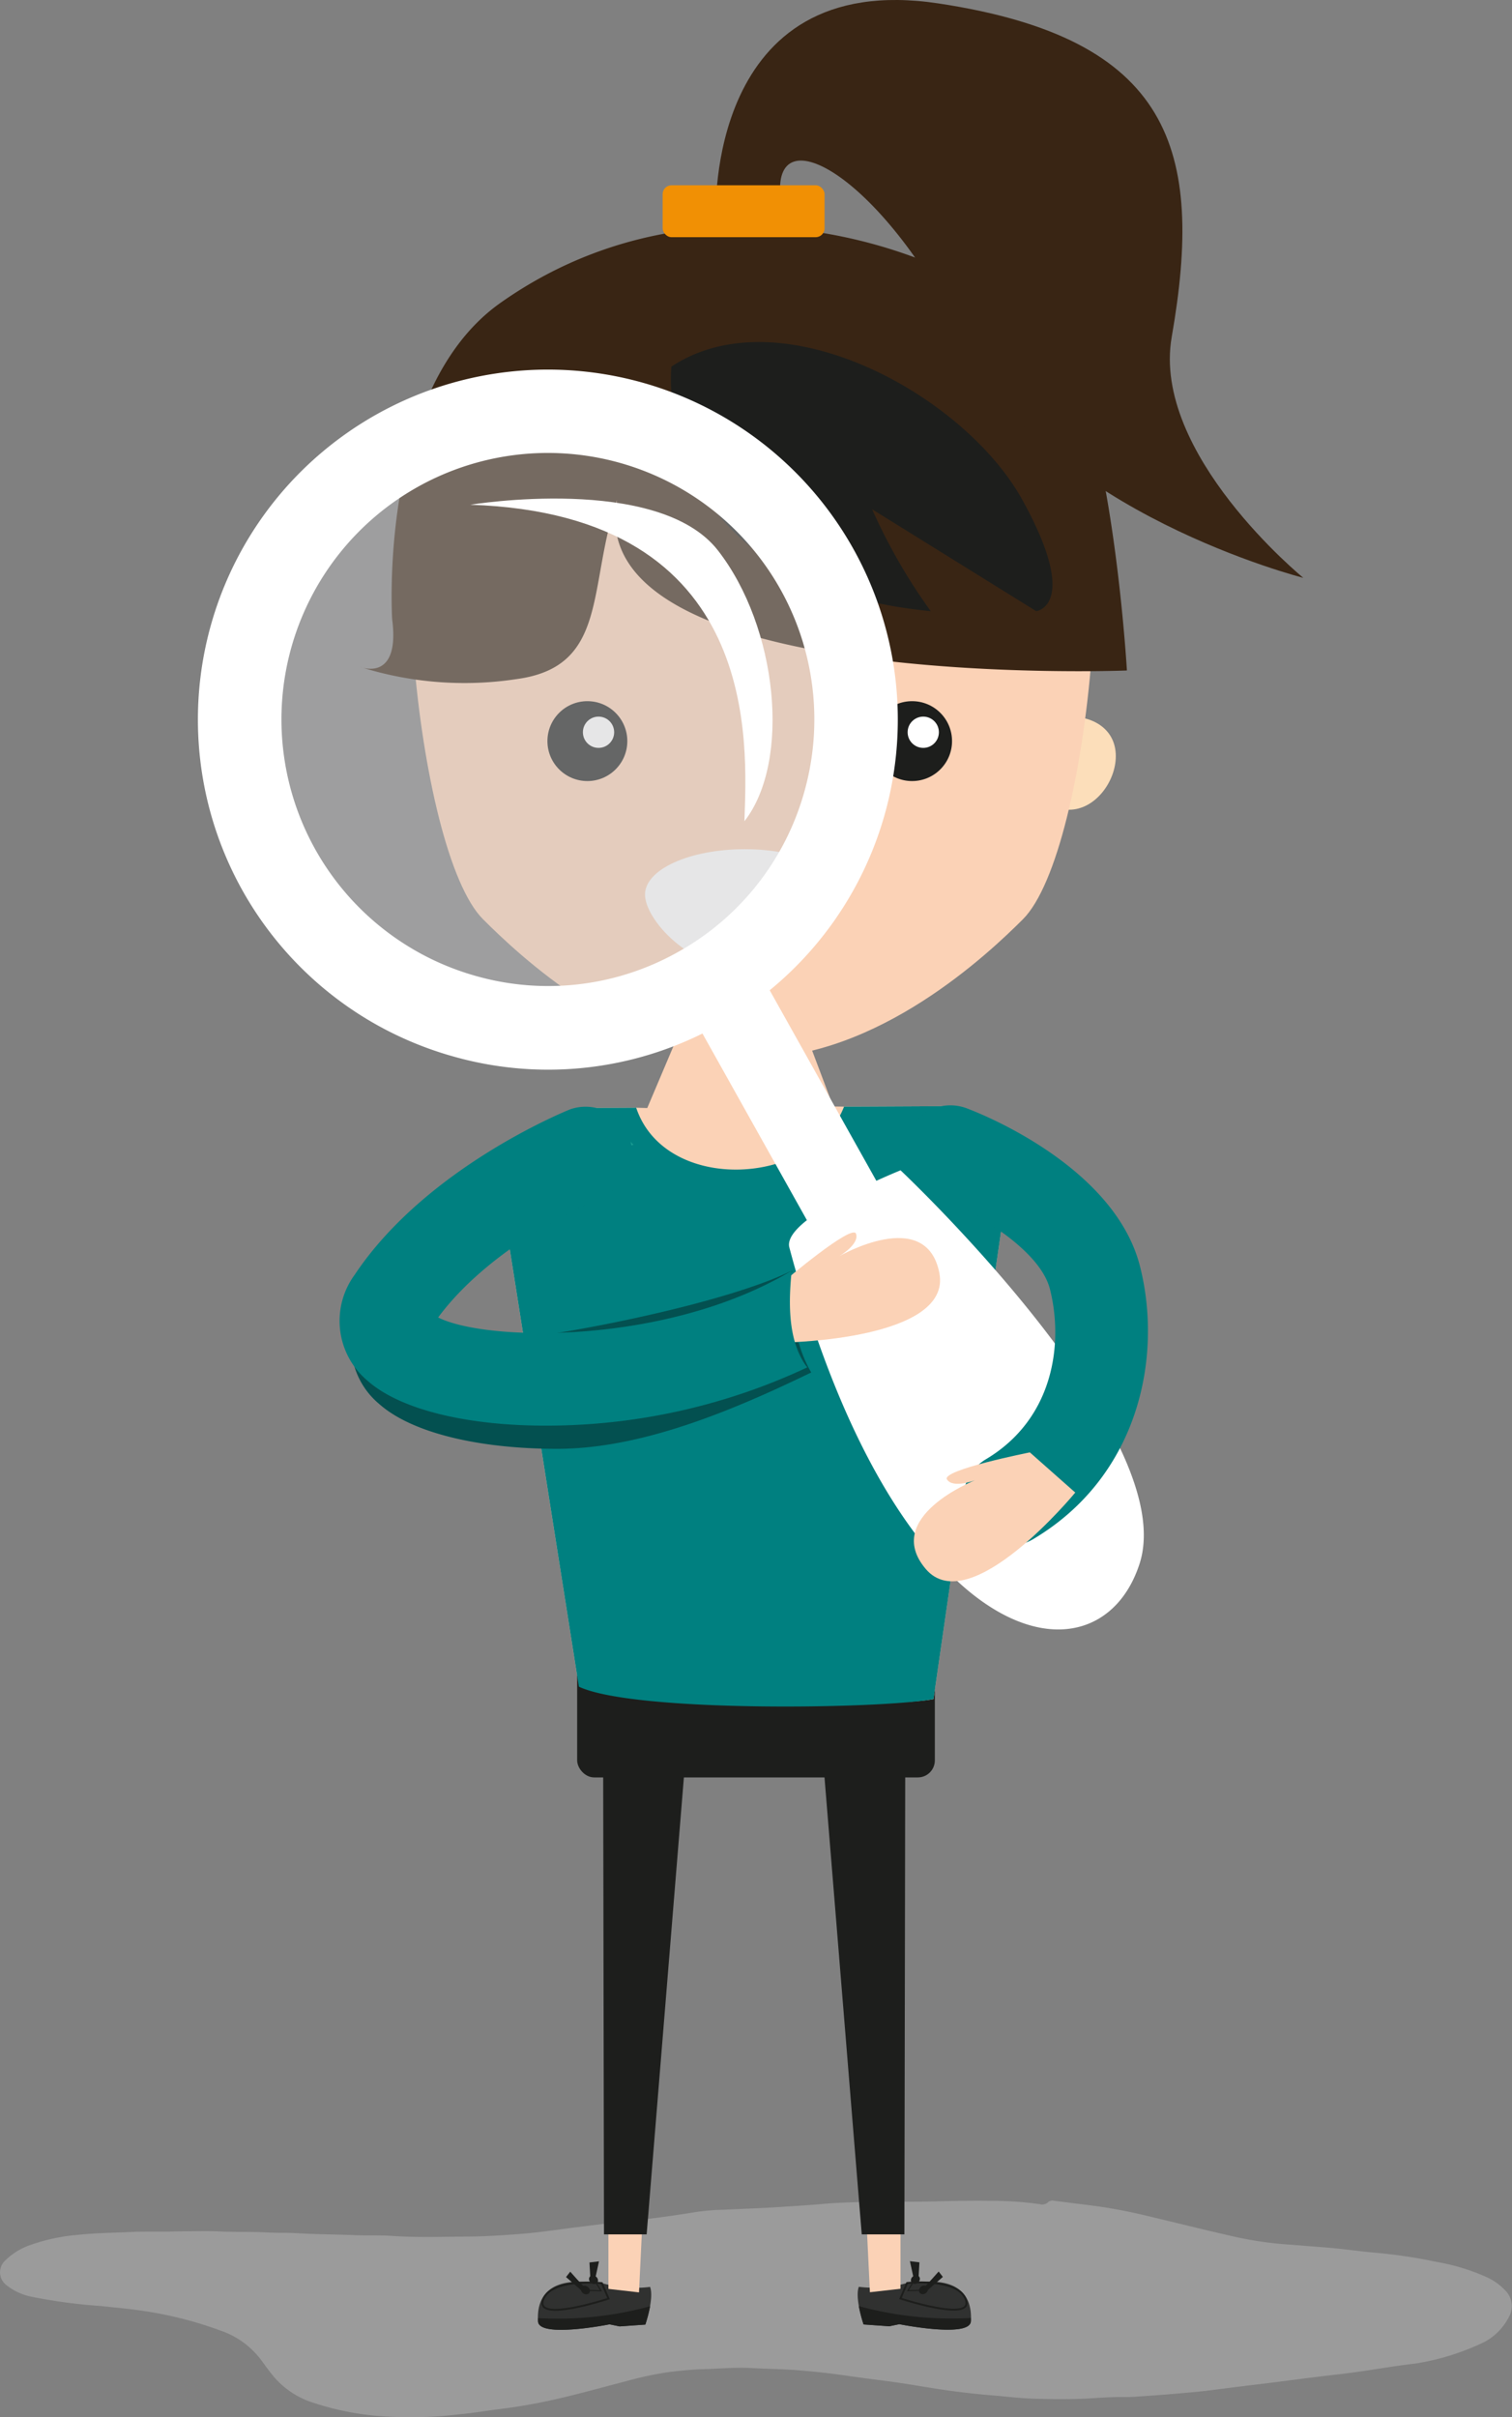 <svg xmlns="http://www.w3.org/2000/svg" xmlns:xlink="http://www.w3.org/1999/xlink" width="126.887" height="202.826" viewBox="0 0 126.887 202.826"><rect x="0" y="0" width="126.887" height="202.826" fill="#808080" stroke="none"/><defs><style>.a,.g,.i,.o{fill:none;}.b{clip-path:url(#a);}.c{opacity:0.3;}.d{fill:#dbdbdb;}.e{fill:#303130;}.f{fill:#1d1e1c;}.g,.i{stroke:#1d1e1c;}.g,.i,.o{stroke-miterlimit:10;}.g{stroke-width:0.159px;}.h{fill:#fbd2b6;}.i{stroke-width:0.086px;}.j{fill:#fcdeba;}.k{fill:#fff;}.l{fill:teal;}.m{fill:#392514;}.n{fill:#f19004;}.o{stroke:#f2c1a0;stroke-width:0.079px;}.p{fill:#c7c7c8;opacity:0.43;}.q{fill:#1b9d93;}.r{fill:#035050;}</style><clipPath id="a"><rect class="a" width="126.887" height="202.826"/></clipPath></defs><g class="b"><g class="c" transform="translate(0 184.661)"><path class="d" d="M407.368,200.827c1.357,0,2.43-.042,3.5.011,1.31.062,2.621.009,3.924.083.832.045,1.66.013,2.488.06,1.656.1,3.317.1,4.973.169,1.02.042,2.039-.009,3.056.062,2.09.145,4.179.065,6.269.056,1.5-.007,3.008-.111,4.509-.225,1.6-.123,3.179-.372,4.767-.569s3.177-.4,4.77-.564c1.792-.183,3.574-.439,5.352-.732a19.925,19.925,0,0,1,2.209-.165c1.6-.083,3.211-.129,4.814-.239,1.087-.076,2.177-.132,3.26-.23,3.253-.294,6.514-.147,9.769-.234,1.537-.04,3.072-.069,4.607-.042a28.036,28.036,0,0,1,4.009.277.7.7,0,0,0,.7-.158.557.557,0,0,1,.495-.129q1.468.188,2.94.372a42.419,42.419,0,0,1,4.321.768c2.467.573,4.92,1.2,7.389,1.762a30.805,30.805,0,0,0,4.478.734c1.287.094,2.572.2,3.859.3,1.345.111,2.682.317,4.027.431a43.68,43.68,0,0,1,5.156.777,17.388,17.388,0,0,1,4.165,1.278,4.913,4.913,0,0,1,1.553,1.116,1.847,1.847,0,0,1,.372,2.066,4.938,4.938,0,0,1-2.091,2.229,20.711,20.711,0,0,1-5.868,1.836c-1.78.2-3.538.527-5.31.761-1.078.141-2.16.257-3.241.391-1.129.141-2.256.294-3.385.435-.881.111-1.763.212-2.644.321-.93.116-1.859.243-2.791.355q-.837.1-1.68.172c-1.234.105-2.47.217-3.706.292-.513.031-1.029.087-1.541.078-.959-.018-1.914.047-2.865.105-1.6.1-3.2.076-4.794.034-1.1-.029-2.2-.169-3.293-.259-1.261-.105-2.517-.236-3.768-.408-1.388-.192-2.766-.442-4.15-.649-.99-.149-1.984-.268-2.976-.4-1.051-.141-2.1-.3-3.157-.428-.845-.1-1.693-.181-2.541-.248-1.265-.1-2.535-.105-3.8-.178-1.361-.08-2.706.054-4.058.091-.928.027-1.849.116-2.771.225a28.583,28.583,0,0,0-3.782.8c-2.2.567-4.379,1.191-6.6,1.662q-1.927.408-3.886.652c-1.078.136-2.151.317-3.233.428-.634.065-1.269.14-1.907.187-1.12.082-2.24.074-3.358.058a23.658,23.658,0,0,1-7.132-1.167,7.2,7.2,0,0,1-3.3-2.1c-.433-.5-.817-1.048-1.212-1.582a7.139,7.139,0,0,0-3.357-2.4,32.114,32.114,0,0,0-6.216-1.609c-1.261-.207-2.532-.31-3.8-.451a44.683,44.683,0,0,1-5.723-.756,4.926,4.926,0,0,1-2.3-1.057,1.35,1.35,0,0,1-.031-2.006A5.585,5.585,0,0,1,395,201.954a15.819,15.819,0,0,1,3.918-.832c1.49-.158,2.981-.17,4.473-.241C404.812,200.812,406.233,200.881,407.368,200.827Z" transform="translate(-392.396 -198.251)"/></g><path class="e" d="M433.431,202.51a10.051,10.051,0,0,0,2.827-.4c.3.027.493.047.493.047s5.118-1.225,4.859,3.17c-.083,1.43-6,.241-6,.241l-.846.174-2.159-.152s-.759-2.216-.4-3.157A10.631,10.631,0,0,0,433.431,202.51Z" transform="translate(-360.133 -10.541)"/><path class="f" d="M439.807,204.175q.884,0,1.756-.042c0,.1.009.178,0,.279-.083,1.43-6,.241-6,.241l-.846.174-2.159-.152a12.355,12.355,0,0,1-.4-1.542A29.261,29.261,0,0,0,439.807,204.175Z" transform="translate(-360.089 -9.624)"/><path class="g" d="M434.649,202.087s4.293-.473,4.939,1.426-5.5-.125-5.5-.125Z" transform="translate(-358.524 -10.515)"/><path class="e" d="M425.492,202.515a10.076,10.076,0,0,1-2.829-.4c-.3.027-.491.047-.491.047s-5.118-1.225-4.859,3.17c.083,1.428,6,.241,6,.241l.846.174,2.158-.152s.759-2.216.4-3.159A10.639,10.639,0,0,1,425.492,202.515Z" transform="translate(-372.163 -10.536)"/><path class="f" d="M419.07,204.182q-.884,0-1.756-.042c0,.094-.009.178,0,.279.083,1.428,6,.241,6,.241l.846.174,2.158-.152a12.367,12.367,0,0,0,.4-1.542A29.26,29.26,0,0,1,419.07,204.182Z" transform="translate(-372.159 -9.618)"/><path class="g" d="M422.5,202.095s-4.292-.475-4.937,1.426,5.5-.127,5.5-.127Z" transform="translate(-371.994 -10.51)"/><path class="h" d="M435.365,199.212v5.653l-2.566.292-.272-5.634Z" transform="translate(-359.796 -12.809)"/><g transform="translate(76.188 189.742)"><path class="f" d="M435.329,201.15l-.093,1.683-.317.006-.389-1.785Z" transform="translate(-434.358 -201.054)"/><path class="f" d="M435.187,202.856c.176-.138,1.221-1.323,1.221-1.323l.353.453-1.341,1.169Z" transform="translate(-433.824 -200.666)"/><ellipse class="f" cx="0.402" cy="0.336" rx="0.402" ry="0.336" transform="matrix(0.788, -0.616, 0.616, 0.788, 0.108, 1.526)"/><ellipse class="f" cx="0.402" cy="0.336" rx="0.402" ry="0.336" transform="matrix(0.788, -0.616, 0.616, 0.788, 0.788, 2.389)"/><path class="i" d="M434.961,201.952l-.526.85,1.161-.041" transform="translate(-434.435 -200.325)"/></g><path class="h" d="M420.569,199.578v5.16l2.566.292.272-5.646Z" transform="translate(-369.51 -12.67)"/><path class="h" d="M424.78,144.8l-2.516,5.939a31.544,31.544,0,0,0,7.875.678c5.584,0,7.929-1.216,7.929-1.216l-2.178-5.78Z" transform="translate(-368.133 -57.32)"/><path class="j" d="M447.575,132.86c0,2.162-1.754,4.5-3.916,4.5s-3.918-2.342-3.918-4.5,1.754-3.329,3.918-3.329S447.575,130.7,447.575,132.86Z" transform="translate(-353.937 -69.413)"/><path class="h" d="M462.811,160.548c-2.849,2.849-12.134,11.655-22.7,11.655S420.353,163.4,417.5,160.548c-5.7-5.7-8.779-38.278-3.079-43.976s45.669-5.7,51.369,0S468.508,154.848,462.811,160.548Z" transform="translate(-376.966 -83.413)"/><rect class="f" width="30.015" height="12.014" rx="1.424" transform="translate(48.436 137.133)"/><path class="f" d="M420.325,177.874l.07,39.759h3.58l3.24-39.759Z" transform="translate(-369.708 -30.142)"/><path class="f" d="M437.4,177.874l-.071,39.759h-3.58l-3.24-39.759Z" transform="translate(-361.432 -30.142)"/><g transform="translate(45.94 58.837)"><circle class="f" cx="3.352" cy="3.352" r="3.352"/><circle class="k" cx="1.312" cy="1.312" r="1.312" transform="translate(2.977 1.296)"/></g><g transform="translate(73.191 58.837)"><circle class="f" cx="3.352" cy="3.352" r="3.352"/><circle class="k" cx="1.312" cy="1.312" r="1.312" transform="translate(2.977 1.296)"/></g><path class="h" d="M453.621,147.574l-9.283.045c-3.119-.092-8.612.37-17.444.087l-4.051.02a16.771,16.771,0,0,1-7.195,7.813l6.294,39.83c4.645,2.191,25.521,2.784,29.9,1.965l6.088-42.159C452.777,152.326,453.621,147.574,453.621,147.574Z" transform="translate(-373.507 -54.756)"/><path class="l" d="M453.621,147.574l-9.283.045c-2.584,6.689-15.01,7.353-17.444.087l-4.051.02a16.771,16.771,0,0,1-7.195,7.813l6.439,40.75c4.645,2.191,25.376,1.863,29.759,1.044l6.088-42.159C452.777,152.326,453.621,147.574,453.621,147.574Z" transform="translate(-373.507 -54.756)"/><path class="m" d="M411.754,139.8s-1.232-19.245,9.08-26.536c19.764-13.971,44.846-1.965,48.23,6.12s4.351,24.722,4.351,24.722-45.979,1.805-42.786-14.327c-2.5,7.28-.678,14.006-8.431,15.048a29.013,29.013,0,0,1-13.119-1.017S412.448,145.159,411.754,139.8Z" transform="translate(-378.844 -87.843)"/><path class="m" d="M425.548,114.373s-.85-20.679,18.683-17.725,22.319,12.246,19.57,27.986c-1.711,9.8,11.041,20.213,11.041,20.213s-21.641-5.5-28.3-19.492-16.483-19.689-15.55-12.226" transform="translate(-365.47 -96.36)"/><rect class="n" width="13.588" height="4.354" rx="0.742" transform="translate(55.609 15.548)"/><path class="o" d="M435.662,140.064" transform="translate(-357.25 -60.857)"/><path class="o" d="M432.781,138.456" transform="translate(-359.59 -62.163)"/><path class="o" d="M433.229,139.356" transform="translate(-359.226 -61.432)"/><path class="o" d="M433.654,138.456" transform="translate(-358.881 -62.163)"/><g transform="translate(47.501 189.754)"><path class="f" d="M419.691,201.157l.093,1.683.317.006.389-1.785Z" transform="translate(-417.724 -201.061)"/><path class="f" d="M420.181,202.861c-.176-.136-1.222-1.321-1.222-1.321l-.353.453,1.339,1.169Z" transform="translate(-418.606 -200.672)"/><ellipse class="f" cx="0.336" cy="0.402" rx="0.336" ry="0.402" transform="matrix(0.616, -0.788, 0.788, 0.616, 1.783, 1.562)"/><ellipse class="f" cx="0.336" cy="0.402" rx="0.336" ry="0.402" transform="matrix(0.616, -0.788, 0.788, 0.616, 1.103, 2.425)"/><path class="i" d="M420.221,201.959l.526.85-1.161-.041" transform="translate(-417.809 -200.332)"/></g><path class="f" d="M423.505,114.258s-2.035,18.192,21.764,20.523a47.516,47.516,0,0,1-4.919-8.551l13.772,8.551s3.73-.466-1.16-9.328S432.681,108.194,423.505,114.258Z" transform="translate(-367.16 -83.495)"/><path class="k" d="M439,139.478c0,2.1-3.746,6.269-8.369,6.269s-8.369-4.17-8.369-6.269,3.746-3.8,8.369-3.8S439,137.38,439,139.478Z" transform="translate(-368.133 -64.42)"/><g transform="translate(16.616 31.001)"><path class="p" d="M451.919,147.012a24.193,24.193,0,1,1-16.686-29.867A24.2,24.2,0,0,1,451.919,147.012Z" transform="translate(-399.227 -111.225)"/><path class="k" d="M480.578,213.694c3.525-10.849-20.055-33.026-20.055-33.026s-.85.341-2.03.881l-8.951-15.99a29.368,29.368,0,1,0-33.842,2.4,29.473,29.473,0,0,0,7.229,3.139A29.158,29.158,0,0,0,443.9,169.19l8.764,15.662c-1.017.8-1.656,1.609-1.472,2.294C460.242,221.148,477.049,224.541,480.578,213.694Zm-38.744-51.338a22.209,22.209,0,0,1-16.993,1.992,22.36,22.36,0,1,1,27.6-15.419A22.213,22.213,0,0,1,441.834,162.356Z" transform="translate(-401.565 -113.465)"/><path class="k" d="M414.173,119.962s15.771-2.6,20.784,3.837,6.153,17.685,2.22,22.723C437.375,140.2,438.774,120.776,414.173,119.962Z" transform="translate(-391.322 -108.609)"/></g><path class="q" d="M413.592,155.348a4.546,4.546,0,0,1,3.088-1.1c.125,0,.243.011.364.018a4.625,4.625,0,0,1,2.8-.87,5.377,5.377,0,0,1,1.243.145,6.248,6.248,0,0,1,2.41-.754c.239-.025.484-.056.725-.076l.054-.013c.4-.087.785-.178,1.178-.272.058-.034.129-.072.2-.112l.062-.107a4.731,4.731,0,0,1,2.954-2.256,3.88,3.88,0,0,0-4.342-1.024,49.963,49.963,0,0,0-11.144,6.582A4.256,4.256,0,0,1,413.592,155.348Z" transform="translate(-375.511 -53.888)"/><path class="r" d="M446.208,162c-4.723-.165-8.715,2.443-13.435,2.2-1.287-.065,13.609-7.528,12.851-8.221-6.682,3.351-26.616,6.919-28.7,5.874.176-.239.364-.471.556-.7-4-.047-5.412-4.072-4.237-6.932a28.219,28.219,0,0,0-3.32,4.043,6.542,6.542,0,0,0,1.08,8.9c2.722,2.421,8.342,3.766,14.932,3.766,6.965,0,14.481-3.086,21.326-6.408A10.916,10.916,0,0,1,446.208,162Z" transform="translate(-379.184 -49.355)"/><path class="h" d="M428.938,162.649s13.944-.241,12.822-5.848-8.4-1.383-8.4-1.383,1.718-1.008,1.41-1.888-6.1,4.038-6.1,4.038Z" transform="translate(-362.933 -50.004)"/><path class="l" d="M443.059,184.466a3.9,3.9,0,0,1-2-7.248c5.78-3.438,6.512-9.845,5.383-14.287-.886-3.485-6.854-6.776-9.605-7.824a3.9,3.9,0,1,1,2.775-7.284c1.249.477,12.275,4.892,14.385,13.188,1.932,7.6-.087,17.63-8.953,22.9A3.879,3.879,0,0,1,443.059,184.466Z" transform="translate(-358.332 -54.762)"/><path class="h" d="M448.256,166.977s-8.857,10.774-12.552,6.408,4.141-7.441,4.141-7.441-1.858.719-2.356-.069,6.956-2.269,6.956-2.269Z" transform="translate(-358.02 -41.733)"/><path class="l" d="M447.237,169.335c-1.464-2.11-1.468-5.143-1.176-7.947-10.43,6.247-25.587,5.979-29.672,3.926,4.761-6.432,13.821-10.167,13.979-10.232a3.9,3.9,0,0,0-2.905-7.231c-.493.2-12.116,4.935-18.074,13.875a6.546,6.546,0,0,0,1.08,8.9c2.724,2.421,8.344,3.766,14.934,3.766a51.6,51.6,0,0,0,21.969-4.892C447.328,169.443,447.279,169.394,447.237,169.335Z" transform="translate(-379.621 -54.762)"/></g></svg>